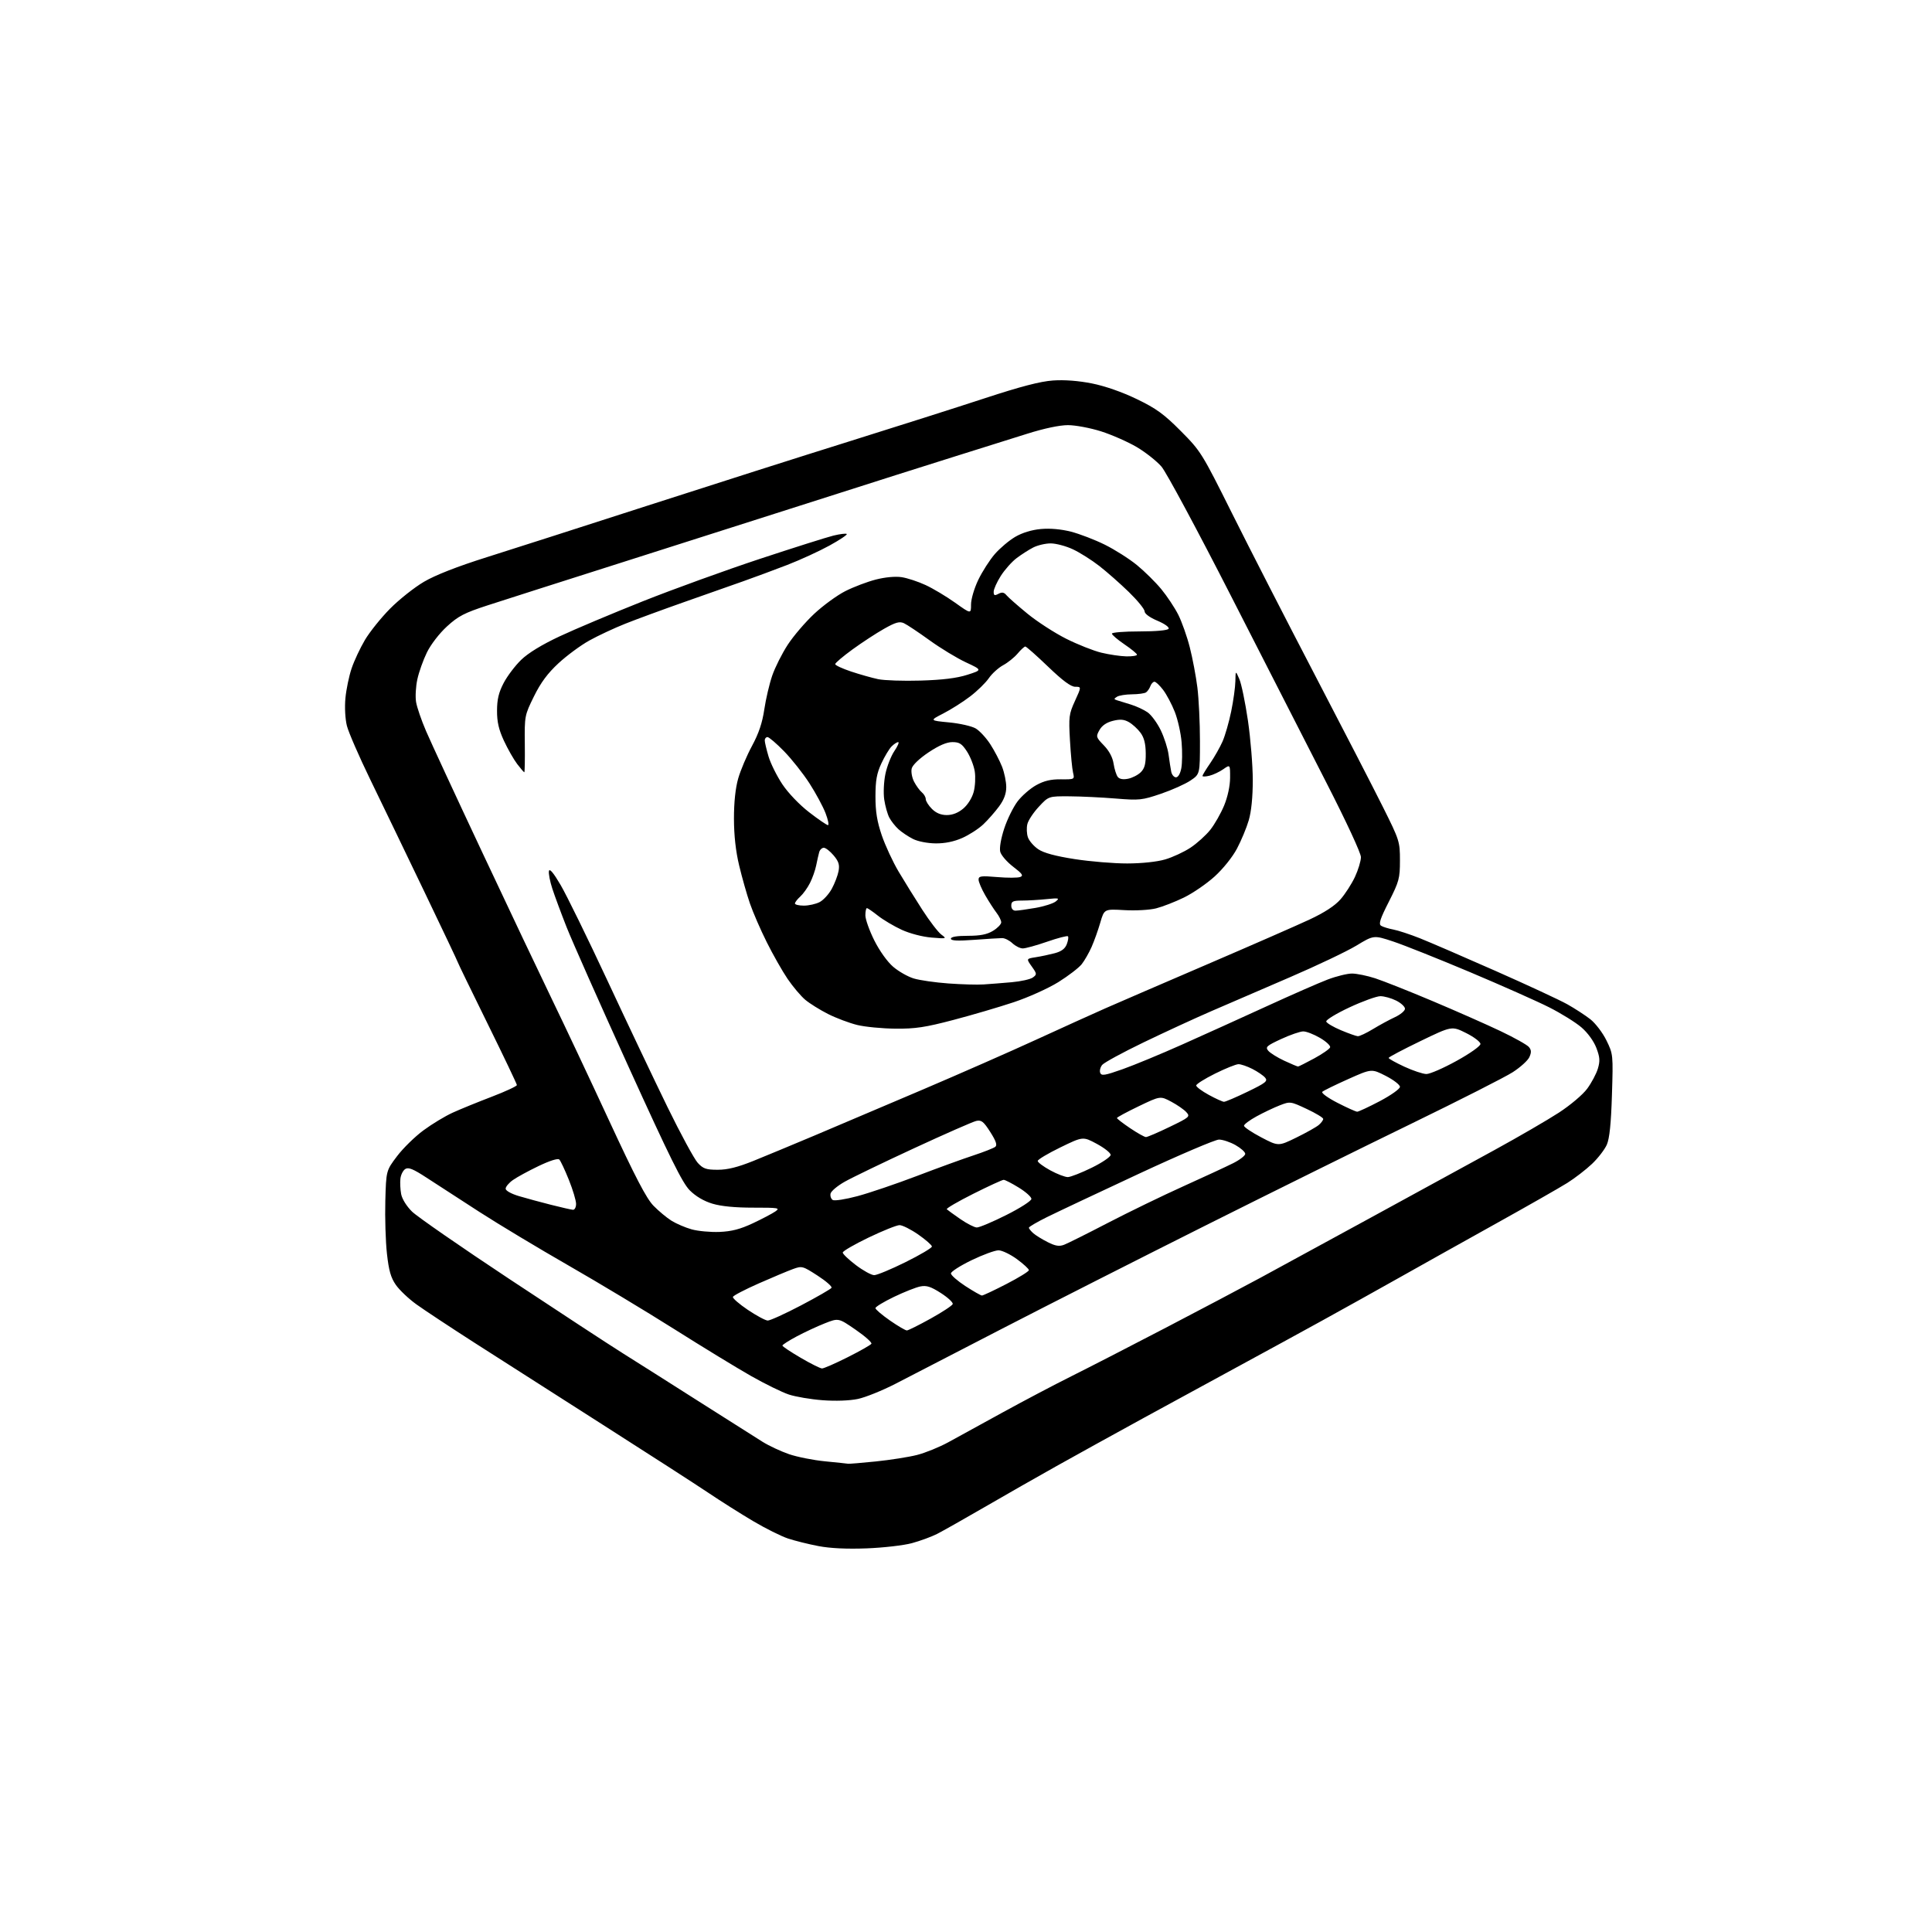 <?xml version="1.0" encoding="UTF-8" standalone="no"?>
<svg 
  version="1.1" 
  xmlns="http://www.w3.org/2000/svg" 
  xmlns:xlink="http://www.w3.org/1999/xlink" 
  xmlns:svg="http://www.w3.org/2000/svg"
  xmlns:rdf="http://www.w3.org/1999/02/22-rdf-syntax-ns#"
  xmlns:cc="http://creativecommons.org/ns#"
  xmlns:dc="http://purl.org/dc/elements/1.1/"
  viewBox="0 0 768 768"
  width="768"
  height="768"
>
<style>svg {background-color: white; }</style>"
<path stroke="none" fill="black" fill-rule="evenodd" d="M344.50,615.50C336.65,615.80 330.03,615.49 325.34,614.59C321.40,613.84 315.96,612.48 313.23,611.58C310.51,610.67 304.28,607.57 299.39,604.67C294.50,601.78 286.45,596.69 281.50,593.36C276.55,590.04 257.65,577.85 239.50,566.28C221.35,554.70 198.53,540.12 188.78,533.87C179.04,527.62 168.57,520.70 165.52,518.50C162.46,516.30 158.80,512.83 157.37,510.78C155.36,507.90 154.56,505.10 153.81,498.30C153.28,493.47 152.99,484.08 153.17,477.43C153.50,465.34 153.50,465.34 157.83,459.61C160.21,456.46 164.93,451.83 168.33,449.33C171.72,446.82 176.97,443.65 180.00,442.28C183.03,440.90 190.00,438.06 195.50,435.96C201.00,433.85 205.48,431.77 205.47,431.32C205.45,430.87 200.16,419.79 193.72,406.71C187.27,393.62 182.00,382.75 182.00,382.56C182.00,382.36 175.98,369.67 168.63,354.35C161.28,339.03 151.62,319.01 147.17,309.85C142.72,300.69 138.55,291.10 137.90,288.53C137.22,285.83 136.97,281.17 137.31,277.53C137.64,274.05 138.74,268.74 139.76,265.73C140.77,262.71 143.16,257.62 145.05,254.42C146.95,251.21 151.45,245.60 155.06,241.95C158.66,238.31 164.74,233.49 168.56,231.25C173.08,228.60 181.78,225.19 193.50,221.50C203.40,218.38 232.20,209.14 257.50,200.97C282.80,192.80 318.80,181.33 337.50,175.49C356.20,169.64 380.50,161.91 391.50,158.30C405.75,153.63 413.54,151.60 418.60,151.25C423.14,150.93 428.72,151.36 434.10,152.43C439.29,153.47 446.08,155.84 451.88,158.64C459.64,162.39 462.66,164.58 469.38,171.34C477.31,179.31 477.78,180.06 489.72,204.00C496.44,217.47 511.20,246.28 522.52,268.00C533.84,289.73 546.12,313.54 549.80,320.93C556.32,334.00 556.50,334.56 556.50,342.05C556.50,349.16 556.17,350.40 552.08,358.46C548.58,365.35 547.94,367.35 549.02,368.01C549.76,368.47 551.94,369.14 553.85,369.50C555.77,369.86 560.52,371.42 564.42,372.97C568.31,374.52 581.85,380.36 594.50,385.96C607.15,391.55 619.98,397.51 623.00,399.20C626.02,400.89 630.16,403.58 632.20,405.18C634.23,406.78 637.11,410.56 638.59,413.59C641.25,419.03 641.27,419.25 640.77,435.29C640.42,446.63 639.81,452.55 638.75,455.00C637.91,456.93 635.26,460.37 632.86,462.65C630.46,464.93 626.02,468.35 623.00,470.25C619.98,472.14 607.15,479.46 594.50,486.49C581.85,493.53 564.52,503.22 556.00,508.02C547.48,512.81 533.75,520.46 525.50,525.00C517.25,529.55 502.85,537.41 493.50,542.48C484.15,547.54 466.82,556.98 455.00,563.45C443.18,569.92 427.43,578.62 420.00,582.78C412.57,586.93 399.75,594.25 391.50,599.03C383.25,603.81 374.68,608.65 372.46,609.78C370.23,610.91 365.73,612.55 362.46,613.44C359.18,614.32 351.10,615.25 344.50,615.50zM337.14,581.86C337.50,581.94 342.45,581.53 348.14,580.95C353.84,580.37 361.20,579.21 364.50,578.38C367.80,577.54 373.43,575.26 377.00,573.30C380.57,571.34 390.25,566.03 398.50,561.50C406.75,556.97 419.12,550.45 426.00,547.02C432.88,543.59 449.75,534.92 463.50,527.75C477.25,520.58 494.12,511.67 501.00,507.95C507.88,504.23 527.67,493.44 545.00,483.98C562.33,474.52 584.38,462.47 594.00,457.20C603.62,451.93 615.18,445.22 619.67,442.30C624.27,439.30 629.21,435.13 630.95,432.75C632.66,430.42 634.57,426.84 635.18,424.79C636.09,421.74 635.98,420.25 634.57,416.54C633.54,413.86 631.15,410.56 628.67,408.42C626.38,406.44 620.58,402.83 615.78,400.41C610.98,397.99 596.81,391.69 584.28,386.41C571.75,381.13 558.03,375.66 553.80,374.26C546.09,371.71 546.09,371.71 539.17,375.90C535.36,378.20 523.53,383.83 512.87,388.42C502.22,393.00 488.10,399.09 481.50,401.96C474.90,404.82 462.75,410.43 454.50,414.41C446.25,418.39 438.89,422.40 438.14,423.31C437.39,424.23 437.03,425.65 437.35,426.47C437.84,427.74 439.20,427.52 446.21,425.04C450.77,423.43 461.48,419.00 470.00,415.19C478.52,411.39 493.60,404.56 503.50,400.02C513.40,395.48 524.32,390.69 527.77,389.38C531.22,388.07 535.57,387.00 537.43,387.00C539.30,387.00 543.45,387.85 546.66,388.89C549.87,389.94 560.15,394.01 569.50,397.96C578.85,401.90 591.00,407.27 596.50,409.89C602.00,412.51 607.08,415.36 607.78,416.22C608.76,417.41 608.79,418.36 607.94,420.23C607.33,421.58 604.36,424.27 601.34,426.21C598.32,428.16 580.25,437.33 561.18,446.61C542.10,455.88 505.12,474.17 479.00,487.26C452.88,500.35 416.65,518.73 398.50,528.10C380.35,537.48 361.23,547.36 356.00,550.06C350.77,552.75 344.02,555.48 341.00,556.11C337.68,556.80 332.13,557.00 327.00,556.61C322.32,556.26 316.29,555.24 313.59,554.35C310.89,553.46 304.14,550.15 298.59,547.00C293.04,543.85 279.27,535.45 268.00,528.33C256.73,521.21 237.82,509.84 226.00,503.06C214.18,496.28 198.20,486.68 190.50,481.71C182.80,476.75 173.40,470.66 169.62,468.18C164.30,464.70 162.37,463.90 161.12,464.69C160.23,465.25 159.35,466.96 159.17,468.51C158.99,470.05 159.12,472.82 159.46,474.65C159.83,476.61 161.62,479.50 163.79,481.63C165.83,483.63 183.25,495.70 202.50,508.44C221.75,521.19 242.00,534.44 247.50,537.90C253.00,541.35 266.73,550.04 278.00,557.22C289.27,564.39 300.58,571.55 303.13,573.14C305.68,574.73 310.41,576.94 313.63,578.05C316.86,579.16 323.32,580.45 328.00,580.90C332.68,581.36 336.79,581.79 337.14,581.86zM326.77,543.98C327.47,543.99 332.05,541.99 336.94,539.53C341.84,537.07 346.09,534.66 346.39,534.17C346.70,533.68 343.88,531.17 340.13,528.59C333.33,523.90 333.33,523.90 327.91,526.03C324.94,527.20 319.91,529.54 316.75,531.22C313.59,532.90 311.01,534.55 311.02,534.89C311.02,535.23 314.29,537.40 318.27,539.73C322.24,542.06 326.07,543.97 326.77,543.98zM360.50,528.87C361.05,528.86 365.29,526.74 369.93,524.17C374.56,521.60 378.52,519.00 378.72,518.38C378.92,517.76 376.80,515.80 374.02,514.01C370.00,511.43 368.30,510.89 365.82,511.39C364.09,511.73 359.38,513.60 355.34,515.54C351.30,517.49 348.00,519.49 348.00,520.00C348.00,520.50 350.59,522.71 353.75,524.91C356.91,527.10 359.95,528.89 360.50,528.87zM305.17,524.94C306.08,524.97 312.04,522.26 318.41,518.92C324.77,515.58 330.23,512.43 330.54,511.93C330.85,511.43 328.36,509.25 325.00,507.08C319.07,503.24 318.78,503.17 315.19,504.48C313.16,505.22 307.03,507.79 301.57,510.20C296.11,512.61 291.51,515.01 291.34,515.54C291.18,516.07 293.85,518.38 297.27,520.69C300.70,522.99 304.25,524.90 305.17,524.94zM390.34,514.99C390.80,514.99 395.19,512.93 400.09,510.40C404.99,507.87 409.00,505.40 409.00,504.91C409.00,504.42 406.86,502.45 404.25,500.53C401.64,498.62 398.35,497.04 396.95,497.02C395.54,497.01 390.71,498.78 386.20,500.96C381.69,503.14 378.01,505.51 378.01,506.21C378.02,506.92 380.61,509.18 383.76,511.24C386.92,513.29 389.88,514.98 390.34,514.99zM347.50,506.89C348.60,506.90 354.23,504.56 360.00,501.70C365.77,498.84 370.48,496.05 370.45,495.50C370.42,494.95 367.98,492.81 365.03,490.75C362.07,488.69 358.72,487.01 357.58,487.01C356.44,487.02 350.89,489.25 345.25,491.96C339.61,494.67 335.00,497.35 335.00,497.91C335.00,498.47 337.36,500.72 340.25,502.91C343.14,505.10 346.40,506.89 347.50,506.89zM422.98,494.82C424.37,494.29 432.25,490.36 440.50,486.07C448.75,481.79 462.25,475.24 470.50,471.52C478.75,467.80 487.64,463.67 490.25,462.36C492.86,461.04 495.00,459.38 495.00,458.67C495.00,457.95 493.25,456.39 491.11,455.18C488.98,453.98 486.03,453.00 484.57,453.00C483.10,453.00 468.76,459.12 452.70,466.60C436.64,474.08 420.24,481.82 416.25,483.79C412.26,485.76 409.00,487.67 409.00,488.03C409.00,488.39 409.79,489.38 410.75,490.23C411.71,491.07 414.29,492.67 416.48,493.77C419.53,495.31 421.05,495.55 422.98,494.82zM286.00,489.71C290.83,489.51 294.23,488.63 299.27,486.27C302.99,484.52 307.01,482.40 308.21,481.57C310.20,480.17 309.51,480.05 299.44,480.06C292.28,480.07 286.67,479.53 283.19,478.48C279.79,477.46 276.57,475.56 274.19,473.18C271.25,470.23 266.30,460.23 249.83,423.99C238.45,398.97 227.38,374.00 225.21,368.50C223.04,363.00 220.50,356.14 219.56,353.26C218.62,350.38 218.01,347.23 218.21,346.26C218.45,345.09 220.00,346.93 222.86,351.81C225.22,355.82 233.59,372.92 241.47,389.81C249.34,406.69 260.07,429.29 265.31,440.02C270.56,450.76 275.99,460.77 277.38,462.27C279.53,464.60 280.71,465.00 285.33,465.00C289.21,465.00 293.23,464.00 299.49,461.48C304.30,459.54 315.26,454.98 323.86,451.36C332.46,447.73 351.65,439.58 366.50,433.25C381.35,426.92 401.82,417.92 412.00,413.24C422.18,408.57 434.55,402.96 439.50,400.78C444.45,398.60 462.68,390.73 480.00,383.29C497.32,375.85 515.55,367.87 520.50,365.56C526.53,362.74 530.61,360.08 532.88,357.49C534.74,355.37 537.32,351.35 538.62,348.57C539.92,345.78 540.98,342.26 540.99,340.73C541.00,339.14 535.22,326.69 527.31,311.23C519.78,296.53 502.71,263.12 489.39,237.00C476.06,210.88 463.61,187.70 461.72,185.50C459.82,183.30 455.40,179.80 451.89,177.72C448.37,175.65 441.99,172.84 437.70,171.47C433.41,170.11 427.48,169.00 424.53,169.00C421.20,169.00 415.05,170.30 408.33,172.42C402.37,174.30 389.40,178.37 379.50,181.47C369.60,184.56 345.52,192.21 326.00,198.46C306.48,204.71 271.15,215.97 247.50,223.49C223.85,231.01 199.66,238.74 193.73,240.67C184.61,243.64 182.16,244.91 177.69,249.00C174.66,251.77 171.26,256.18 169.71,259.34C168.23,262.37 166.51,267.19 165.90,270.05C165.28,272.90 165.05,276.94 165.39,279.02C165.72,281.10 167.52,286.34 169.38,290.65C171.24,294.97 181.32,316.73 191.79,339.00C202.25,361.27 214.74,387.60 219.53,397.50C224.33,407.40 234.50,428.98 242.13,445.46C252.54,467.93 256.95,476.39 259.75,479.28C261.81,481.39 265.05,484.09 266.95,485.27C268.85,486.45 272.45,487.99 274.95,488.69C277.45,489.39 282.43,489.85 286.00,489.71zM388.27,487.94C389.24,487.98 394.53,485.75 400.02,482.99C405.55,480.22 410.00,477.36 410.00,476.58C410.00,475.80 407.74,473.78 404.98,472.09C402.23,470.39 399.52,469.00 398.97,469.00C398.42,469.00 392.98,471.50 386.88,474.56C380.78,477.62 376.05,480.38 376.36,480.70C376.68,481.01 379.09,482.76 381.72,484.58C384.35,486.40 387.30,487.91 388.27,487.94zM227.75,480.91C228.44,480.96 229.00,479.91 229.00,478.57C229.00,477.23 227.71,472.92 226.13,469.00C224.56,465.08 222.85,461.45 222.34,460.94C221.77,460.37 218.59,461.37 214.08,463.53C210.05,465.46 205.46,467.96 203.88,469.09C202.29,470.21 201.00,471.76 201.00,472.52C201.00,473.32 203.21,474.55 206.25,475.46C209.14,476.32 214.88,477.88 219.00,478.92C223.12,479.96 227.06,480.86 227.75,480.91zM340.88,475.48C345.62,474.21 356.25,470.60 364.50,467.46C372.75,464.31 382.88,460.63 387.00,459.28C391.12,457.92 395.02,456.38 395.65,455.87C396.48,455.18 395.93,453.57 393.65,449.99C390.98,445.80 390.13,445.14 388.07,445.59C386.73,445.89 375.61,450.77 363.35,456.45C351.10,462.12 338.69,468.11 335.79,469.75C332.88,471.39 330.34,473.53 330.15,474.50C329.96,475.47 330.36,476.60 331.04,477.02C331.71,477.44 336.15,476.75 340.88,475.48zM424.50,467.91C425.60,467.88 429.88,466.20 434.00,464.18C438.12,462.16 441.50,459.86 441.50,459.08C441.50,458.30 439.02,456.33 436.00,454.70C430.50,451.74 430.50,451.74 421.50,456.12C416.55,458.53 412.50,460.95 412.51,461.50C412.51,462.05 414.76,463.73 417.51,465.23C420.25,466.73 423.40,467.93 424.50,467.91zM515.34,452.19C519.28,450.26 523.29,448.01 524.25,447.18C525.21,446.36 526.00,445.29 526.00,444.79C526.00,444.30 523.05,442.52 519.45,440.83C512.97,437.80 512.86,437.78 508.70,439.40C506.39,440.30 502.25,442.27 499.51,443.77C496.76,445.27 494.51,446.95 494.51,447.50C494.50,448.05 497.58,450.12 501.34,452.10C508.19,455.69 508.19,455.69 515.34,452.19zM455.54,452.00C456.13,452.00 460.35,450.19 464.93,447.97C472.92,444.11 473.19,443.87 471.57,442.08C470.65,441.06 467.94,439.19 465.57,437.93C461.24,435.63 461.24,435.63 452.62,439.77C447.88,442.05 444.00,444.14 444.00,444.43C444.00,444.71 446.36,446.53 449.24,448.47C452.12,450.41 454.95,452.00 455.54,452.00zM539.50,441.92C540.05,441.92 544.10,440.03 548.50,437.72C552.95,435.37 556.50,432.85 556.50,432.03C556.50,431.23 553.96,429.27 550.86,427.68C545.22,424.80 545.22,424.80 535.86,428.99C530.71,431.29 526.11,433.55 525.63,434.01C525.15,434.47 527.84,436.43 531.63,438.37C535.41,440.31 538.95,441.91 539.50,441.92zM486.55,437.98C487.13,437.99 491.34,436.19 495.91,433.98C503.14,430.49 504.05,429.76 502.93,428.41C502.22,427.55 499.93,425.99 497.86,424.93C495.78,423.87 493.27,423.01 492.29,423.03C491.31,423.05 487.12,424.73 483.00,426.78C478.88,428.83 475.50,430.95 475.51,431.50C475.51,432.05 477.76,433.73 480.51,435.23C483.25,436.73 485.97,437.96 486.55,437.98zM567.00,426.94C568.38,426.96 573.77,424.61 579.00,421.72C584.39,418.75 588.50,415.83 588.50,414.99C588.50,414.17 585.94,412.22 582.82,410.66C577.13,407.82 577.13,407.82 564.57,413.89C557.66,417.23 552.00,420.22 552.00,420.54C552.00,420.86 554.81,422.42 558.25,424.02C561.69,425.61 565.62,426.92 567.00,426.94zM516.00,423.96C516.27,423.95 519.17,422.49 522.44,420.72C525.70,418.95 528.54,416.97 528.75,416.33C528.95,415.68 527.14,413.99 524.72,412.58C522.30,411.16 519.31,410.00 518.07,410.00C516.84,410.00 512.89,411.36 509.30,413.02C503.50,415.71 502.93,416.21 504.14,417.68C504.89,418.58 507.75,420.37 510.50,421.65C513.25,422.93 515.73,423.97 516.00,423.96zM539.73,411.91C540.41,411.96 543.11,410.69 545.73,409.10C548.36,407.50 552.30,405.36 554.50,404.34C556.70,403.32 558.50,401.81 558.50,400.99C558.50,400.17 556.92,398.71 555.00,397.75C553.08,396.79 550.26,396.00 548.73,396.00C547.21,396.00 541.66,398.01 536.39,400.47C531.11,402.94 526.99,405.46 527.20,406.09C527.41,406.72 530.04,408.27 533.04,409.53C536.04,410.79 539.06,411.86 539.73,411.91zM356.00,408.91C350.77,408.87 343.93,408.21 340.78,407.45C337.64,406.68 332.42,404.72 329.18,403.09C325.95,401.46 321.86,398.91 320.10,397.43C318.33,395.94 315.18,392.20 313.08,389.12C310.98,386.03 307.25,379.45 304.78,374.50C302.30,369.55 299.29,362.60 298.08,359.06C296.87,355.53 294.95,348.78 293.83,344.06C292.47,338.41 291.77,332.08 291.76,325.44C291.75,318.92 292.35,313.28 293.45,309.44C294.39,306.17 296.86,300.35 298.94,296.50C301.62,291.54 303.04,287.32 303.82,282.00C304.43,277.88 305.85,271.82 306.98,268.54C308.11,265.27 310.88,259.76 313.13,256.31C315.38,252.85 320.12,247.31 323.66,244.00C327.20,240.69 332.78,236.62 336.07,234.96C339.36,233.30 344.80,231.24 348.16,230.38C351.86,229.43 355.90,229.06 358.39,229.43C360.66,229.77 364.95,231.18 367.92,232.56C370.90,233.93 376.18,237.10 379.67,239.58C386.00,244.10 386.00,244.10 386.00,240.30C386.00,238.17 387.27,233.86 388.88,230.50C390.47,227.20 393.43,222.58 395.46,220.24C397.50,217.90 401.15,214.82 403.58,213.40C406.37,211.77 410.13,210.62 413.77,210.29C417.42,209.96 421.81,210.35 425.74,211.35C429.15,212.23 435.20,214.55 439.18,216.52C443.16,218.49 448.91,222.14 451.96,224.64C455.01,227.14 459.36,231.44 461.64,234.21C463.92,236.97 466.95,241.54 468.38,244.36C469.80,247.19 471.87,253.02 472.96,257.32C474.06,261.63 475.42,268.82 475.98,273.30C476.54,277.78 477.00,287.36 477.00,294.59C477.00,307.73 477.00,307.73 473.25,310.26C471.19,311.66 465.90,314.03 461.50,315.53C453.97,318.09 452.91,318.20 443.50,317.43C438.00,316.98 429.75,316.58 425.18,316.55C416.85,316.50 416.85,316.50 412.97,320.67C410.83,322.96 408.77,326.06 408.40,327.56C408.02,329.06 408.12,331.44 408.62,332.86C409.12,334.28 410.97,336.41 412.73,337.59C414.90,339.06 419.56,340.32 427.21,341.51C433.42,342.47 442.82,343.25 448.10,343.24C453.83,343.23 459.89,342.59 463.12,341.65C466.10,340.79 470.66,338.67 473.25,336.96C475.84,335.24 479.38,332.04 481.12,329.85C482.86,327.65 485.33,323.30 486.62,320.18C488.04,316.72 488.96,312.42 488.98,309.18C489.00,303.86 489.00,303.86 486.25,305.79C484.74,306.84 482.26,308.01 480.75,308.37C479.24,308.74 478.00,308.77 478.00,308.45C478.00,308.13 479.38,305.85 481.07,303.40C482.76,300.94 484.97,297.04 485.99,294.72C487.01,292.40 488.55,287.03 489.42,282.79C490.29,278.55 491.04,273.15 491.08,270.79C491.16,266.50 491.16,266.50 492.65,269.92C493.47,271.79 495.01,279.22 496.07,286.42C497.12,293.61 497.99,304.26 498.00,310.07C498.00,316.82 497.42,322.60 496.40,326.07C495.53,329.06 493.42,334.12 491.72,337.33C489.94,340.70 486.18,345.38 482.83,348.42C479.64,351.31 474.14,355.08 470.62,356.79C467.09,358.51 462.12,360.44 459.57,361.09C456.98,361.74 451.41,362.05 446.95,361.79C438.96,361.33 438.96,361.33 437.38,366.76C436.51,369.75 434.96,374.10 433.93,376.42C432.90,378.75 431.13,381.84 430.00,383.28C428.86,384.72 424.69,387.92 420.72,390.40C416.73,392.88 408.80,396.46 403.00,398.39C397.23,400.31 386.43,403.49 379.00,405.44C367.84,408.38 363.85,408.98 356.00,408.91zM391.00,391.33C393.48,391.17 398.49,390.77 402.15,390.45C405.81,390.13 409.60,389.28 410.57,388.57C412.24,387.35 412.22,387.11 410.14,384.19C407.94,381.10 407.94,381.10 411.72,380.51C413.80,380.19 417.21,379.46 419.30,378.91C421.95,378.20 423.39,377.12 424.07,375.31C424.61,373.89 424.82,372.48 424.52,372.19C424.23,371.90 420.51,372.86 416.25,374.34C411.99,375.82 407.63,377.02 406.56,377.01C405.50,377.01 403.65,376.08 402.44,374.95C401.24,373.82 399.41,372.90 398.38,372.91C397.35,372.91 392.34,373.22 387.25,373.60C380.60,374.09 378.00,373.96 378.00,373.14C378.00,372.40 380.37,372.00 384.75,372.00C389.71,371.99 392.36,371.47 394.75,370.01C396.54,368.92 398.00,367.41 398.00,366.65C398.00,365.89 397.17,364.20 396.16,362.88C395.15,361.57 393.12,358.44 391.66,355.91C390.20,353.39 389.00,350.58 389.00,349.67C389.00,348.23 389.94,348.10 396.42,348.65C400.49,349.00 404.60,348.98 405.54,348.62C406.93,348.09 406.40,347.32 402.74,344.53C400.27,342.64 397.96,339.97 397.61,338.59C397.24,337.10 397.88,333.36 399.19,329.36C400.41,325.65 402.80,320.80 404.50,318.56C406.20,316.33 409.53,313.43 411.90,312.12C415.02,310.39 417.71,309.75 421.70,309.79C427.16,309.84 427.20,309.82 426.56,307.17C426.20,305.70 425.65,299.94 425.33,294.37C424.79,284.94 424.93,283.84 427.32,278.62C429.89,273.00 429.89,273.00 427.42,273.00C425.70,273.00 422.44,270.59 416.62,265.00C412.04,260.60 407.97,257.00 407.58,257.00C407.19,257.00 405.81,258.26 404.52,259.80C403.22,261.34 400.63,263.42 398.76,264.43C396.89,265.44 394.34,267.76 393.08,269.58C391.83,271.41 388.49,274.68 385.65,276.84C382.82,279.01 378.02,282.05 375.00,283.60C369.50,286.42 369.50,286.42 377.27,287.17C381.54,287.57 386.31,288.66 387.87,289.58C389.42,290.50 392.04,293.33 393.68,295.88C395.32,298.42 397.41,302.42 398.33,304.77C399.25,307.12 400.00,310.76 400.00,312.87C400.00,315.52 399.11,317.90 397.12,320.60C395.54,322.74 392.73,325.94 390.87,327.70C389.02,329.46 385.25,331.89 382.50,333.11C379.20,334.56 375.60,335.30 371.91,335.26C368.69,335.23 364.86,334.48 362.91,333.49C361.03,332.54 358.44,330.81 357.15,329.63C355.87,328.46 354.22,326.37 353.50,324.99C352.78,323.60 351.88,320.40 351.50,317.86C351.11,315.27 351.32,310.79 351.96,307.67C352.60,304.61 354.21,300.50 355.53,298.55C356.86,296.60 357.54,295.00 357.04,295.00C356.55,295.00 355.37,295.77 354.42,296.72C353.48,297.66 351.65,300.70 350.36,303.47C348.52,307.43 348.02,310.22 348.01,316.57C348.00,322.59 348.64,326.53 350.51,332.04C351.90,336.10 354.91,342.59 357.20,346.46C359.50,350.33 363.74,357.17 366.63,361.65C369.52,366.14 372.93,370.57 374.19,371.51C376.43,373.16 376.32,373.19 370.31,372.70C366.74,372.41 361.73,371.11 358.47,369.62C355.37,368.19 351.11,365.67 349.02,364.02C346.93,362.36 344.94,361.00 344.61,361.00C344.27,361.00 344.00,362.29 344.00,363.87C344.00,365.44 345.60,369.93 347.55,373.83C349.63,377.98 352.74,382.34 355.05,384.31C357.21,386.16 360.90,388.26 363.24,388.96C365.58,389.67 371.77,390.56 377.00,390.94C382.23,391.32 388.52,391.50 391.00,391.33zM403.67,362.00C404.59,362.00 408.16,361.51 411.60,360.91C415.05,360.31 418.68,359.15 419.68,358.34C421.32,357.01 420.96,356.92 416.00,357.42C412.98,357.73 408.59,357.99 406.25,357.99C402.67,358.00 402.00,358.32 402.00,360.00C402.00,361.20 402.67,362.00 403.67,362.00zM319.55,360.00C321.50,360.00 324.32,359.37 325.81,358.60C327.30,357.83 329.47,355.46 330.63,353.35C331.79,351.23 333.01,348.05 333.34,346.29C333.81,343.76 333.39,342.43 331.38,340.04C329.97,338.37 328.22,337.00 327.48,337.00C326.74,337.00 325.91,337.79 325.64,338.75C325.37,339.71 324.84,342.07 324.45,344.00C324.07,345.93 322.96,349.07 321.98,351.00C321.01,352.93 319.26,355.36 318.11,356.40C316.95,357.45 316.00,358.69 316.00,359.15C316.00,359.62 317.60,360.00 319.55,360.00zM329.13,328.00C329.60,328.00 329.17,325.86 328.17,323.25C327.17,320.64 324.29,315.30 321.78,311.40C319.26,307.49 314.72,301.76 311.69,298.65C308.66,295.54 305.68,293.00 305.09,293.00C304.49,293.00 304.00,293.59 304.00,294.32C304.00,295.04 304.68,297.92 305.51,300.72C306.34,303.51 308.82,308.49 311.01,311.78C313.33,315.25 317.80,319.92 321.64,322.88C325.28,325.70 328.65,328.00 329.13,328.00zM376.38,324.00C378.65,324.00 380.91,323.11 382.90,321.43C384.69,319.93 386.42,317.17 387.05,314.81C387.65,312.59 387.84,308.91 387.48,306.64C387.12,304.36 385.73,300.81 384.40,298.75C382.38,295.64 381.40,295.00 378.60,295.00C376.32,295.00 373.25,296.32 369.11,299.08C365.50,301.50 362.76,304.11 362.42,305.48C362.10,306.75 362.52,309.10 363.35,310.72C364.19,312.33 365.57,314.23 366.43,314.95C367.30,315.66 368.00,316.89 368.00,317.67C368.00,318.45 369.10,320.20 370.45,321.55C372.12,323.21 374.03,324.00 376.38,324.00zM448.44,309.56C450.12,309.23 452.39,308.05 453.50,306.95C455.03,305.41 455.49,303.66 455.45,299.47C455.41,295.59 454.80,293.21 453.35,291.25C452.23,289.74 450.16,287.85 448.75,287.05C446.81,285.95 445.27,285.83 442.38,286.55C439.86,287.18 438.05,288.42 437.05,290.21C435.59,292.81 435.67,293.06 438.80,296.30C440.90,298.46 442.29,301.07 442.67,303.58C443.01,305.74 443.75,308.10 444.33,308.84C445.02,309.71 446.45,309.96 448.44,309.56zM467.47,309.00C468.33,309.00 469.18,307.54 469.59,305.38C469.96,303.38 470.02,298.76 469.71,295.11C469.41,291.46 468.19,286.00 467.00,282.98C465.81,279.97 463.73,276.04 462.37,274.25C461.01,272.46 459.46,271.00 458.92,271.00C458.38,271.00 457.65,271.79 457.29,272.75C456.94,273.71 456.16,274.83 455.57,275.23C454.98,275.64 452.48,275.98 450.00,276.00C447.52,276.02 444.84,276.45 444.03,276.96C442.73,277.78 442.73,277.95 444.03,278.37C444.84,278.63 447.30,279.39 449.50,280.06C451.70,280.73 454.71,282.13 456.19,283.16C457.67,284.20 460.02,287.40 461.41,290.27C462.80,293.15 464.21,297.52 464.53,300.00C464.86,302.48 465.33,305.51 465.58,306.75C465.83,307.99 466.68,309.00 467.47,309.00zM208.42,307.00C208.25,307.00 206.97,305.52 205.59,303.71C204.21,301.90 201.84,297.73 200.32,294.46C198.26,290.01 197.56,286.98 197.58,282.50C197.59,277.99 198.25,275.26 200.21,271.50C201.65,268.75 204.78,264.61 207.17,262.30C209.96,259.59 215.41,256.26 222.50,252.94C228.55,250.10 243.40,243.85 255.50,239.03C267.60,234.22 288.52,226.64 302.00,222.18C315.48,217.73 328.65,213.56 331.29,212.91C333.92,212.27 336.31,211.98 336.60,212.27C336.89,212.56 333.82,214.62 329.78,216.84C325.74,219.07 318.18,222.54 312.97,224.56C307.76,226.57 299.90,229.48 295.50,231.04C291.10,232.59 280.52,236.32 272.00,239.32C263.48,242.32 252.90,246.20 248.50,247.96C244.10,249.71 237.69,252.71 234.26,254.62C230.83,256.52 225.32,260.59 222.01,263.65C217.69,267.65 214.95,271.35 212.25,276.83C208.55,284.34 208.50,284.61 208.62,295.72C208.69,301.93 208.60,307.00 208.42,307.00zM366.00,270.54C374.68,270.28 380.33,269.58 384.50,268.25C390.50,266.34 390.50,266.34 384.00,263.31C380.43,261.65 373.90,257.69 369.50,254.51C365.10,251.33 360.52,248.28 359.32,247.73C357.56,246.93 356.01,247.37 351.44,249.95C348.32,251.71 342.66,255.41 338.88,258.16C335.10,260.91 332.00,263.54 332.00,264.00C332.00,264.46 334.84,265.78 338.32,266.94C341.79,268.10 346.63,269.46 349.07,269.98C351.51,270.49 359.12,270.75 366.00,270.54zM447.75,260.92C450.09,260.96 451.99,260.66 451.97,260.25C451.96,259.84 449.71,257.98 446.97,256.13C444.24,254.27 442.00,252.36 442.00,251.88C442.00,251.39 446.92,251.00 452.94,251.00C459.49,251.00 464.14,250.58 464.53,249.95C464.90,249.35 463.02,247.99 460.09,246.75C457.02,245.46 455.00,243.97 455.00,243.02C455.00,242.15 452.19,238.70 448.75,235.35C445.31,232.01 440.02,227.34 437.00,224.99C433.98,222.63 429.25,219.65 426.50,218.36C423.75,217.07 419.79,216.02 417.70,216.01C415.61,216.00 412.46,216.74 410.70,217.65C408.94,218.55 405.96,220.47 404.07,221.90C402.19,223.33 399.37,226.50 397.82,228.95C396.27,231.39 395.00,234.22 395.00,235.23C395.00,236.73 395.35,236.88 396.89,236.06C398.32,235.29 399.12,235.44 400.11,236.63C400.84,237.51 404.60,240.81 408.47,243.98C412.35,247.15 419.25,251.61 423.80,253.90C428.36,256.19 434.66,258.69 437.79,259.45C440.93,260.21 445.41,260.87 447.75,260.92z" />

</svg>